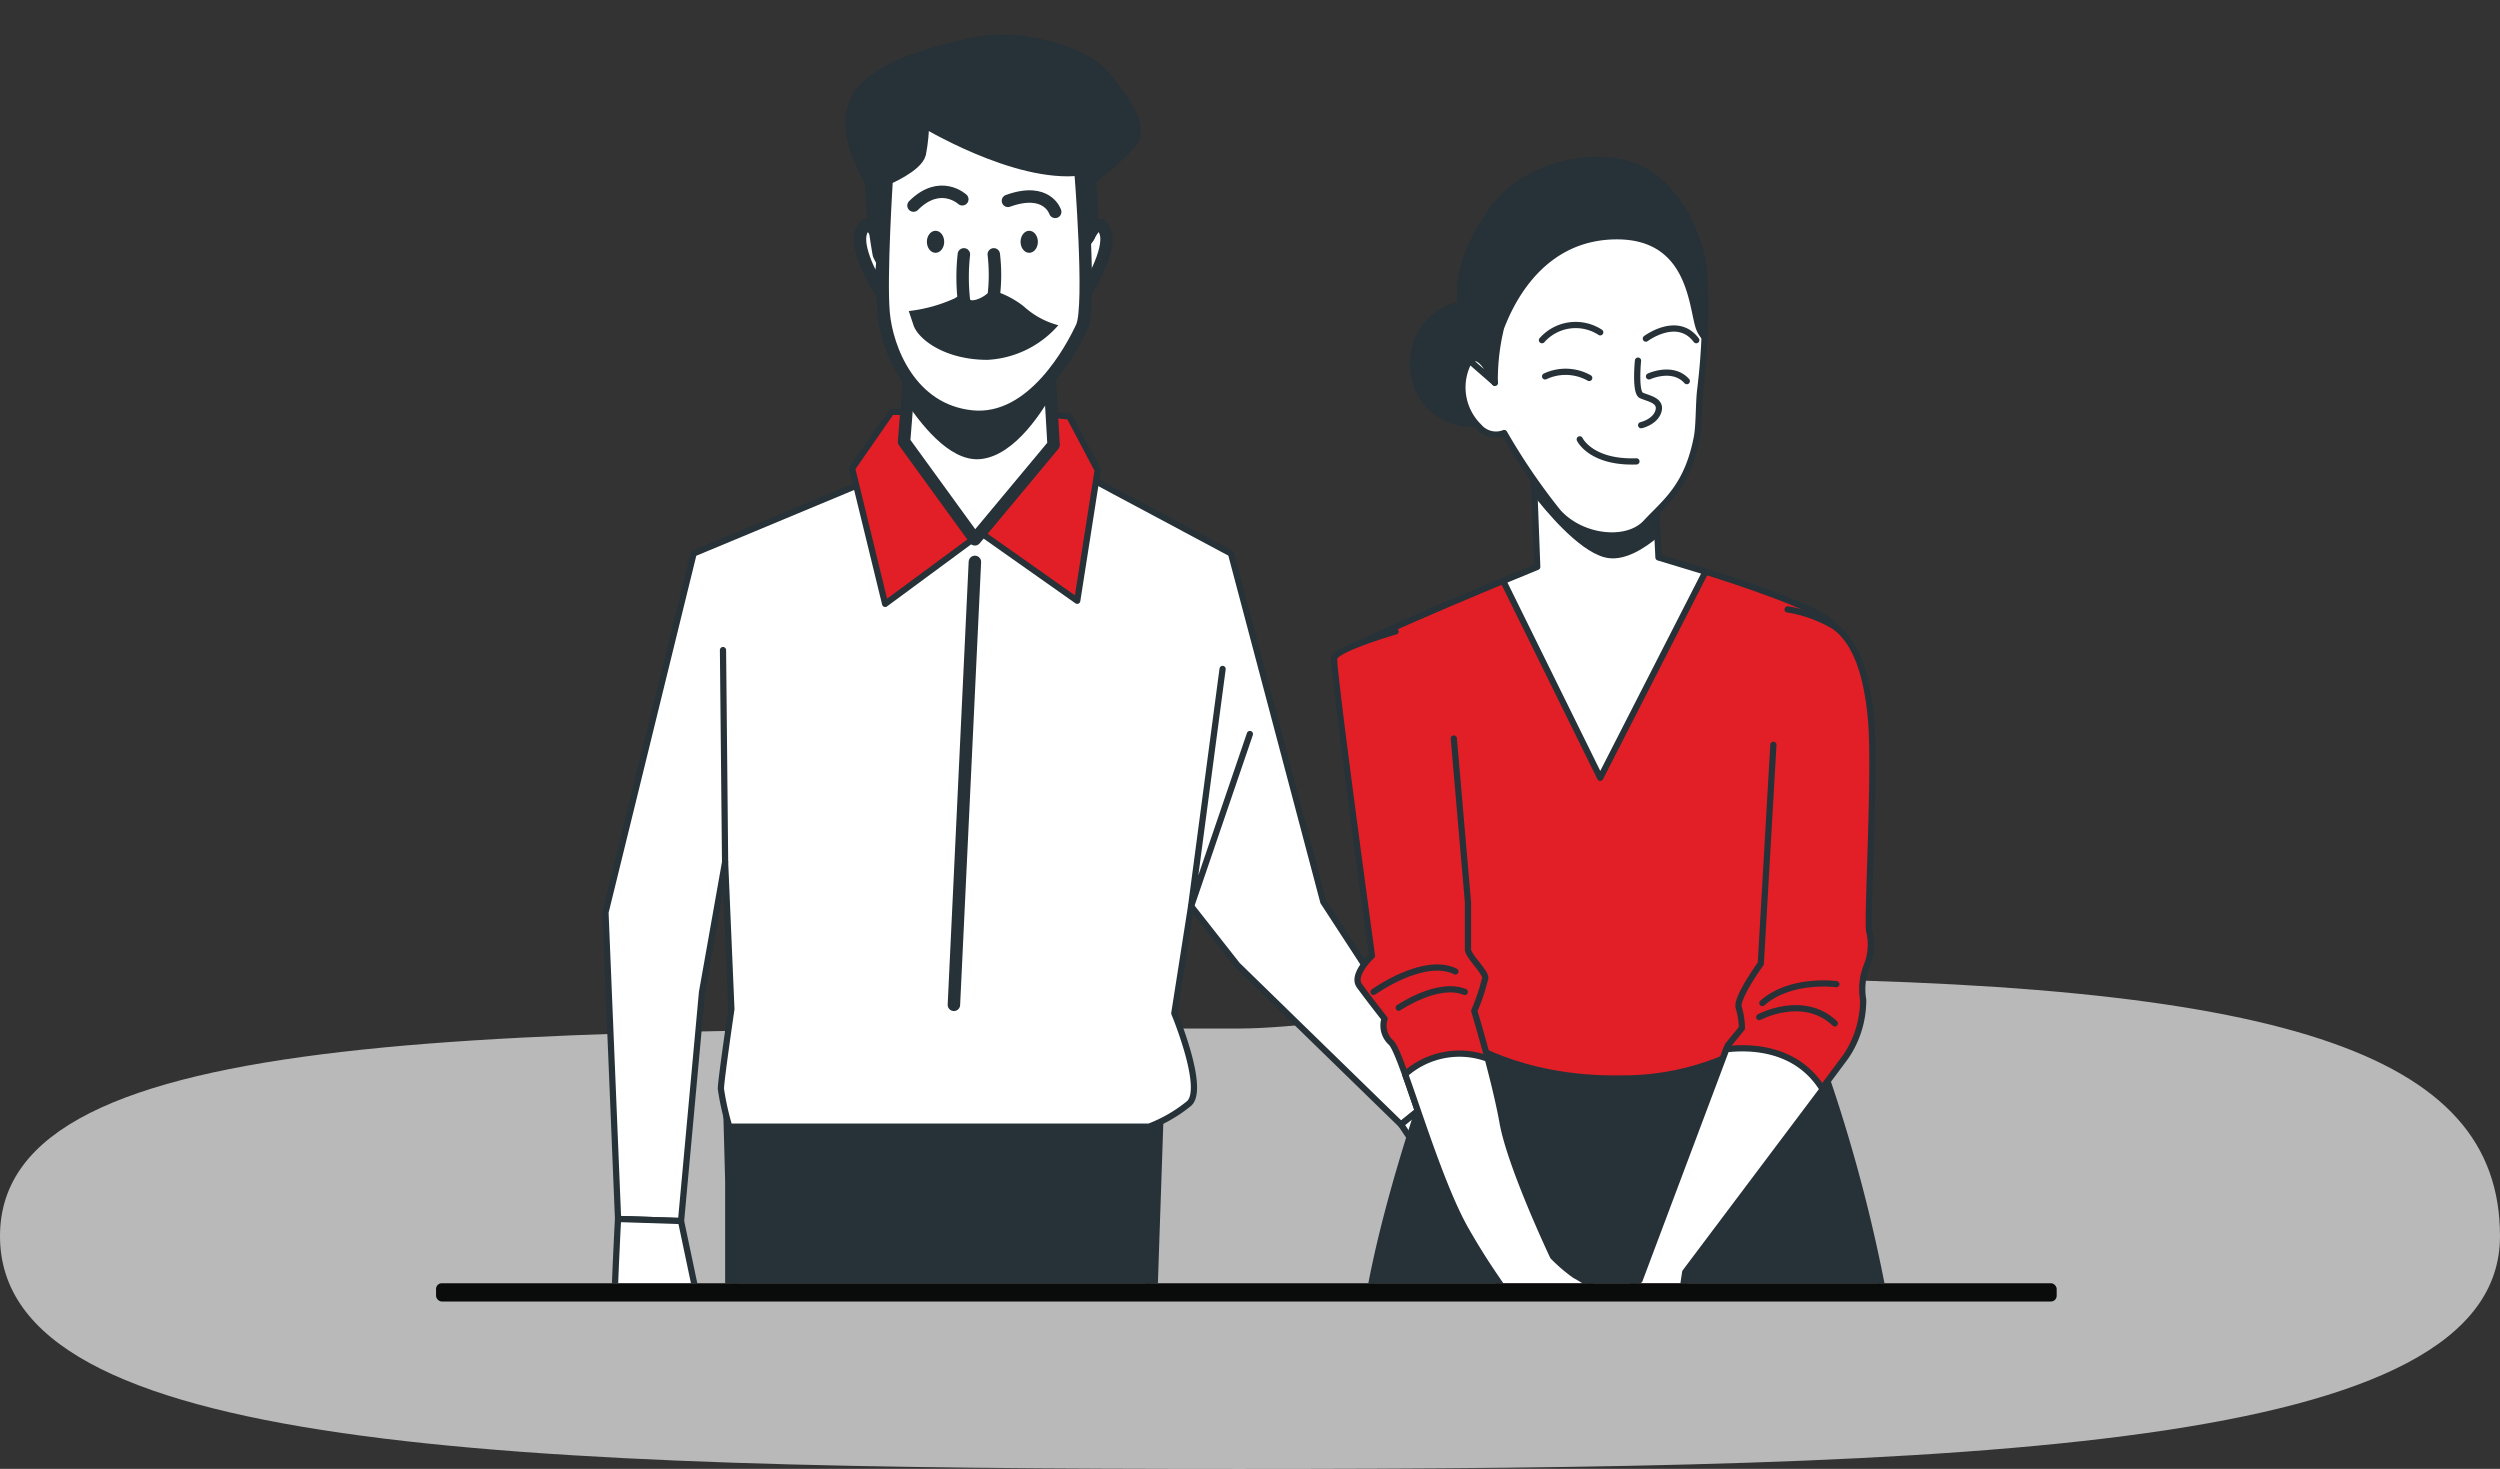 <svg xmlns="http://www.w3.org/2000/svg" width="200.665" height="117.901" xmlns:v="https://vecta.io/nano"><rect width="100%" height="100%" fill="#333333" stroke="none"/><style><![CDATA[.B{stroke-linejoin:round}.C{fill:#fff}.D{fill:#263238}.E{fill:none}.F{stroke-linecap:round}.G{stroke:#263238}.H{stroke-width:.5}.I{fill:#e21f26}]]></style><defs><clipPath id="A"><path transform="translate(490 8347)" stroke="#707070" stroke-width="1" d="M0 0h109v103H0z" class="E"/></clipPath><clipPath id="B"><path stroke="#707070" stroke-width="1" d="M0 0h146.949v154.437H0z" class="C"/></clipPath></defs><path d="M99.43 82.556c8.431 0 29.98-4.078 37.854-4.047 46.033.18 63.38 5.933 63.38 20.713 0 17.226-41.864 18.681-101.235 18.681S0 116.447 0 99.221s40.059-16.665 99.43-16.665z" fill="#f4f4f4" opacity=".692"/><g transform="translate(-444 -8347)" clip-path="url(#A)"><g transform="translate(465 8343.377)" clip-path="url(#B)"><g class="B G"><path d="M39.559 186.717l-2.907 4.255-9.9 5.378c-.366.122-.366 1.1.245 1.222s2.811.366 2.811.366h20.046l.733-3.056c.048-1.557-.075-3.115-.366-4.645l-.122-3.178z" class="C"/><path d="M71.905 92.869l-.674 19.882-2.864 66.216 1.179 3.538-1.685 5.392a4.2 4.2 0 0 0-4.549-.843 15.44 15.44 0 0 0-4.044 2.7 25.37 25.37 0 0 1-1.348-2.864 11.74 11.74 0 0 1-.505-3.707c0-.505-2.359-2.864-2.359-3.707s2.022-4.381 2.022-4.381l-3.2-62.846-3.707 66.385s1.011 1.18 1.011 1.685-1.348 8.593-1.348 8.593-.168.168-2.19.168-4.717-.506-5.56-1.348c-.73-.569-1.606-.92-2.527-1.011l-.337-3.707.674-2.7-2.189-40.774V98.429l-.168-6.234 34.709-.506z" class="D"/><g class="H"><path d="M65.507 41.48l12.3 6.571L85.22 76.02l9.773 15-3.538 2.864-13.142-12.805-3.707-4.718-1.348 8.593s2.527 6.066 1.179 7.245a11.61 11.61 0 0 1-3.2 1.854h-33.7a21.49 21.49 0 0 1-.674-3.033c0-.674.842-6.4.842-6.4L37.2 72.826l-1.853 10.447-1.683 18.358-5.055-.168-1.011-24.6 7.077-28.812 14.153-5.9z" class="C"/><path d="M62.432 36.804l2.4.253 2.275 4.3-1.643 10.488-7.708-5.434-7.708 5.686-2.654-10.87 3.159-4.549z" class="I"/></g><path d="M63.19 32.886l.379 6.445-6.318 7.582-5.687-7.835.505-6.318s6.572 1.769 11.121.126z" class="C"/><path d="M51.874 35.21l.2-2.45s6.571 1.769 11.12.126l.1 1.627c-.961 1.772-3.155 5.245-5.674 5.465-2.13.184-4.368-2.634-5.746-4.768z" class="D"/><g class="C"><path d="M66.349 22.647s.885-1.9 1.39-.379-1.516 4.676-1.516 4.676l-.379-4.17zm-16.852 0s-.885-1.9-1.39-.379 1.516 4.676 1.516 4.676l.379-4.17z"/></g><path d="M50.174 24.799s-.253.126-.632-.758c-.353-1.962-.564-3.947-.632-5.939 0 0-2.527-3.791-1.137-6.445s6.066-3.791 9.477-4.549 8.593.632 10.236 2.527 3.286 4.17 2.275 5.434a21.52 21.52 0 0 1-3.285 2.906c0 0 .379 3.917-.126 4.676l-.505.758-.632-5.181c-2.393-.272-4.759-.737-7.077-1.39l-3.916-1.264a10.95 10.95 0 0 1-2.022 2.78c-.472.319-.897.701-1.264 1.137z" class="D"/><path d="M65.717 17.217s.885 10.994.126 12.637-3.917 7.708-8.846 7.2-6.824-5.434-7.077-8.34.253-10.741.253-10.741 2.4-1.011 2.654-2.022c.169-.875.253-1.763.253-2.654 0 0 7.456 4.553 12.637 3.92z" class="C"/></g><path d="M57.504 26.695c1.338.159 2.606.684 3.665 1.516.79.723 1.744 1.243 2.78 1.516a8.1 8.1 0 0 1-5.687 2.78c-3.412 0-5.56-1.643-5.939-2.78l-.379-1.137a12.18 12.18 0 0 0 3.665-1.011c.599-.36 1.234-.656 1.895-.884z" class="D"/><path d="M58.767 24.041a14.1 14.1 0 0 1 0 3.286c-.253.505-2.148 1.516-2.4.379-.134-1.218-.134-2.447 0-3.665" class="B C F G"/><g class="D"><ellipse cx="61.611" cy="23.031" rx=".695" ry=".885"/><ellipse cx="54.092" cy="23.031" rx=".695" ry=".885"/></g><g class="B E F G"><path d="M63.696 20.629s-.632-2.022-3.791-.885m-3.665-.126s-1.769-1.643-3.917.505"/><path d="M77.133 57.317l-2.527 19.039 4.718-13.816" class="H"/><path d="M57.251 48.725l-1.685 35.551"/><path d="M37.2 72.818l-.168-17.017" class="H"/></g><path stroke="gray" d="M56.746 112.75l-6.74-4.212" class="B E F"/><g class="G B"><path d="M67.455 187.338l1.466 4.645s3.423 5.5 3.3 5.989-13.568 0-13.568 0-.978 0-.855-2.078c.22-2.093.546-4.174.978-6.234 0 0 1.467-3.789 4.278-4.4s4.401 1.345 4.401 2.078z" class="C"/><g class="H"><path d="M28.345 109.367l.98 6.212.554-.277z" class="E"/><path d="M33.663 101.63l1.158 5.5-.507 5.677-.832.092-.31-4-.589 6.358-2.473.471-1.766-6.358c-.118-.941.263-7.905.263-7.905z" class="C"/><g class="E F"><path d="M31.912 115.209l-.924-6.837m.185 7.114l-1.663-6.56"/></g><g class="C"><path d="M94.992 91.015l5.055 2.19c1.011.336 1.348 1.516 2.527 2.359s2.7 1.853 1.853 2.19c-.596.202-1.231.26-1.853.169l-1.516-1.854 2.7 5.9.168 2.19-2.022.843-4.718-2.527-5.728-8.593z"/><g class="F"><path d="M101.058 96.07s-1.982 1.663-3.21 1.313-2.194-2.9-2.194-2.9m8.073 8.778l-2.808-4.124m2.018 5.266l-3.247-4.651M101.9 105l-3.789-4.546"/></g></g><ellipse cx="96.955" cy="32.823" rx="4.549" ry="4.802" class="D"/><path d="M96.281 144.742s.168 15.164 1.853 23.757 3.37 19.208 3.37 19.208-1.685 6.571-2.19 6.908-3.875 2.359-2.865 3.2 10.783 0 10.783 0c.799-.993 1.108-2.292.843-3.538-.337-2.359-.168-10.278-.168-10.278l1.011-31.844v-8.593l-12.974-1.011z" class="C"/><path d="M108.075 194.277c-.168-1.868-.238-3.744-.21-5.619-.572 1.8-1.741 4.91-3.16 5.619-2.022 1.011-5.391.337-5.391.337-.505.337-3.875 2.359-2.864 3.2s10.783 0 10.783 0c.798-.992 1.107-2.291.842-3.537z" class="D"/><path d="M124.924 144.742s-.168 15.164-1.853 23.757-3.367 19.207-3.367 19.207 1.685 6.571 2.19 6.908 3.875 2.359 2.864 3.2-10.783 0-10.783 0c-.799-.993-1.108-2.292-.843-3.538.337-2.359.168-10.278.168-10.278l-1.011-31.844v-8.593l12.974-1.011z" class="C"/><g class="D"><path d="M113.13 194.277c.168-1.868.238-3.744.21-5.619.572 1.8 1.74 4.91 3.16 5.619 2.022 1.011 5.391.337 5.391.337.505.337 3.875 2.359 2.864 3.2s-10.783 0-10.783 0c-.798-.992-1.107-2.291-.842-3.537zM95.27 85.77s-5.055 13.142-6.571 23.083-6.4 29.148-5.392 30.5 3.875 1.685 3.875 1.685l-.169 2.7a35.43 35.43 0 0 0 10.952 2.527c5.392.168 9.772-1.348 12.805-.674s12.3 1.348 14.659 0 5.055-2.527 5.224-3.2a10.55 10.55 0 0 0 0-2.359l2.527-1.179s-.674-17.523-2.359-27.632a127.09 127.09 0 0 0-5.392-21.566c-1.179-3.033-5.56-3.707-5.56-3.707z"/></g><g class="E F"><path d="M87.183 141.035l1.348-17.691m42.122 16.68l-3.033-23.083"/></g><path d="M103.148 41.921l-.758 7.2s-14.279 5.813-14.785 6.571 8.719 31.339 8.719 31.339 4.549 3.286 12.763 3.159c4.656.045 9.193-1.469 12.889-4.3 0 0 5.181-30.2 4.3-31.971s-14.153-5.56-14.153-5.56l-.253-5.434z" class="I"/><path d="M107.443 66.057l8.454-16.546-3.779-1.145-.253-5.434-9.785-1.9.308 8.094-2.734 1.125z" class="C"/><path d="M112.03 46.451l-.164-3.519-9.785-1.9.077 2.025c1.079 1.4 3.636 4.488 5.674 5.053 1.367.378 2.966-.611 4.198-1.659z" class="D"/><g class="C"><path d="M98.977 34.339l-.187-.411c-.409-.837-1.4-2.521-2.088-.853a4.41 4.41 0 0 0 1.011 4.8c.495.585 1.31.789 2.022.505a50 50 0 0 0 4.3 6.318c1.9 2.148 5.56 2.527 7.077.885s3.339-2.872 4.1-6.915c.17-.906.135-2.689.254-3.708a53 53 0 0 0 .325-9.469c-.253-2.654-1.9-6.571-4.928-8.214s-8.972-.758-11.752 2.78-3.538 7.329-2.4 9.1c.592.877 1.1 1.807 1.516 2.78z"/><path d="M96.981 32.592l2 1.747-.187-.411c-.361-.729-1.16-2.101-1.813-1.336z"/></g><path d="M110.856 17.28c-3.033-1.643-8.972-.758-11.752 2.78s-3.538 7.329-2.4 9.1c.592.877 1.1 1.807 1.516 2.78l.758 2.4a17.59 17.59 0 0 1 .505-4.423c.505-1.264 2.78-7.2 9.1-7.329s6.192 5.939 6.824 7.456c.099.231.234.444.4.632a39.89 39.89 0 0 0-.024-5.181c-.252-2.655-1.894-6.573-4.927-8.215z" class="D"/><g class="F"><g class="E"><path d="M110.476 32.57s-.253 2.527.253 2.78 1.643.379 1.39 1.264-1.39 1.137-1.39 1.137m-4.928 1.137s.885 1.9 4.549 1.769m-7.329-6.823a3.87 3.87 0 0 1 3.538.126m4.802-.126s1.9-.885 3.033.379m-11.626-3.285a3.61 3.61 0 0 1 4.676-.632m3.664.505s2.527-1.9 4.044.126"/></g><path d="M91.016 54.305s-4.8 1.39-4.928 2.148 3.033 23.883 3.033 23.883-1.643 1.516-1.011 2.4 2.022 2.654 2.022 2.654a1.84 1.84 0 0 0 .505 1.9c.885.758 3.412 10.362 5.939 14.911 1.644 2.904 3.547 5.653 5.686 8.214 0 0 1.769 3.286 3.033 4.17s2.148 1.643 2.906 1.264 1.516-3.412 1.643-5.307-3.917-4.3-4.423-4.549a12.82 12.82 0 0 1-1.769-1.516s-3.412-7.2-4.044-10.741-2.275-8.972-2.275-8.972c.372-.857.668-1.745.885-2.654 0-.505-1.39-1.769-1.39-2.275v-3.791l-1.137-13.142" class="I"/></g><path d="M105.422 105.989a12.82 12.82 0 0 1-1.769-1.516c0 0-3.412-7.2-4.044-10.741-.277-1.552-.749-3.467-1.191-5.13-2.272-.84-4.822-.361-6.634 1.248 1.207 3.352 3 9.121 4.792 12.348 1.644 2.904 3.548 5.653 5.687 8.214 0 0 1.769 3.286 3.033 4.17s2.148 1.643 2.906 1.264 1.516-3.412 1.643-5.307-3.918-4.298-4.423-4.55z" class="C"/><g class="F"><g class="E"><path d="M91.269 84.507s3.159-2.148 5.307-1.264m-7.329 0s4.044-2.906 6.571-1.643"/></g><path d="M121.343 63.404l-1.011 17.565s-2.022 2.78-1.769 3.538c.16.533.245 1.086.253 1.643l-1.137 1.39-7.077 18.829s-3.033 2.148-3.159 2.654a41.6 41.6 0 0 0-1.264 4.676c0 .758-.253.758.632.758s1.9-2.78 1.9-2.78l-.379 3.286a16.11 16.11 0 0 1-2.275.505c-.505 0 .758 1.769 2.78 1.516 1.865-.059 3.464-1.349 3.917-3.159.632-2.022 1.516-8.087 1.516-8.087l12.889-17.312a8.08 8.08 0 0 0 1.39-4.549c-.153-.891-.066-1.808.253-2.654.374-.877.462-1.85.253-2.78-.253-.379.505-12.763.126-17.06s-1.516-6.445-2.906-7.456c-1.163-.703-2.45-1.175-3.791-1.39" class="I"/></g><path d="M117.565 87.841l-6.963 18.527s-3.033 2.148-3.159 2.654a41.61 41.61 0 0 0-1.264 4.676c0 .758-.253.758.632.758s1.9-2.78 1.9-2.78l-.379 3.286a16.11 16.11 0 0 1-2.275.505c-.505 0 .758 1.769 2.78 1.516 1.865-.061 3.463-1.353 3.913-3.164.632-2.022 1.516-8.088 1.516-8.088l11.033-14.676c-2.087-3.381-5.846-3.436-7.734-3.214z" class="C"/><g class="E F"><path d="M120.207 85.26s3.538-1.9 6.066.506m.125-3.15s-3.665-.505-5.939 1.516"/></g></g></g></g></g><rect width="130.081" height="1.466" rx=".459" fill="#0a0b0b" x="35" y="103"/></svg>